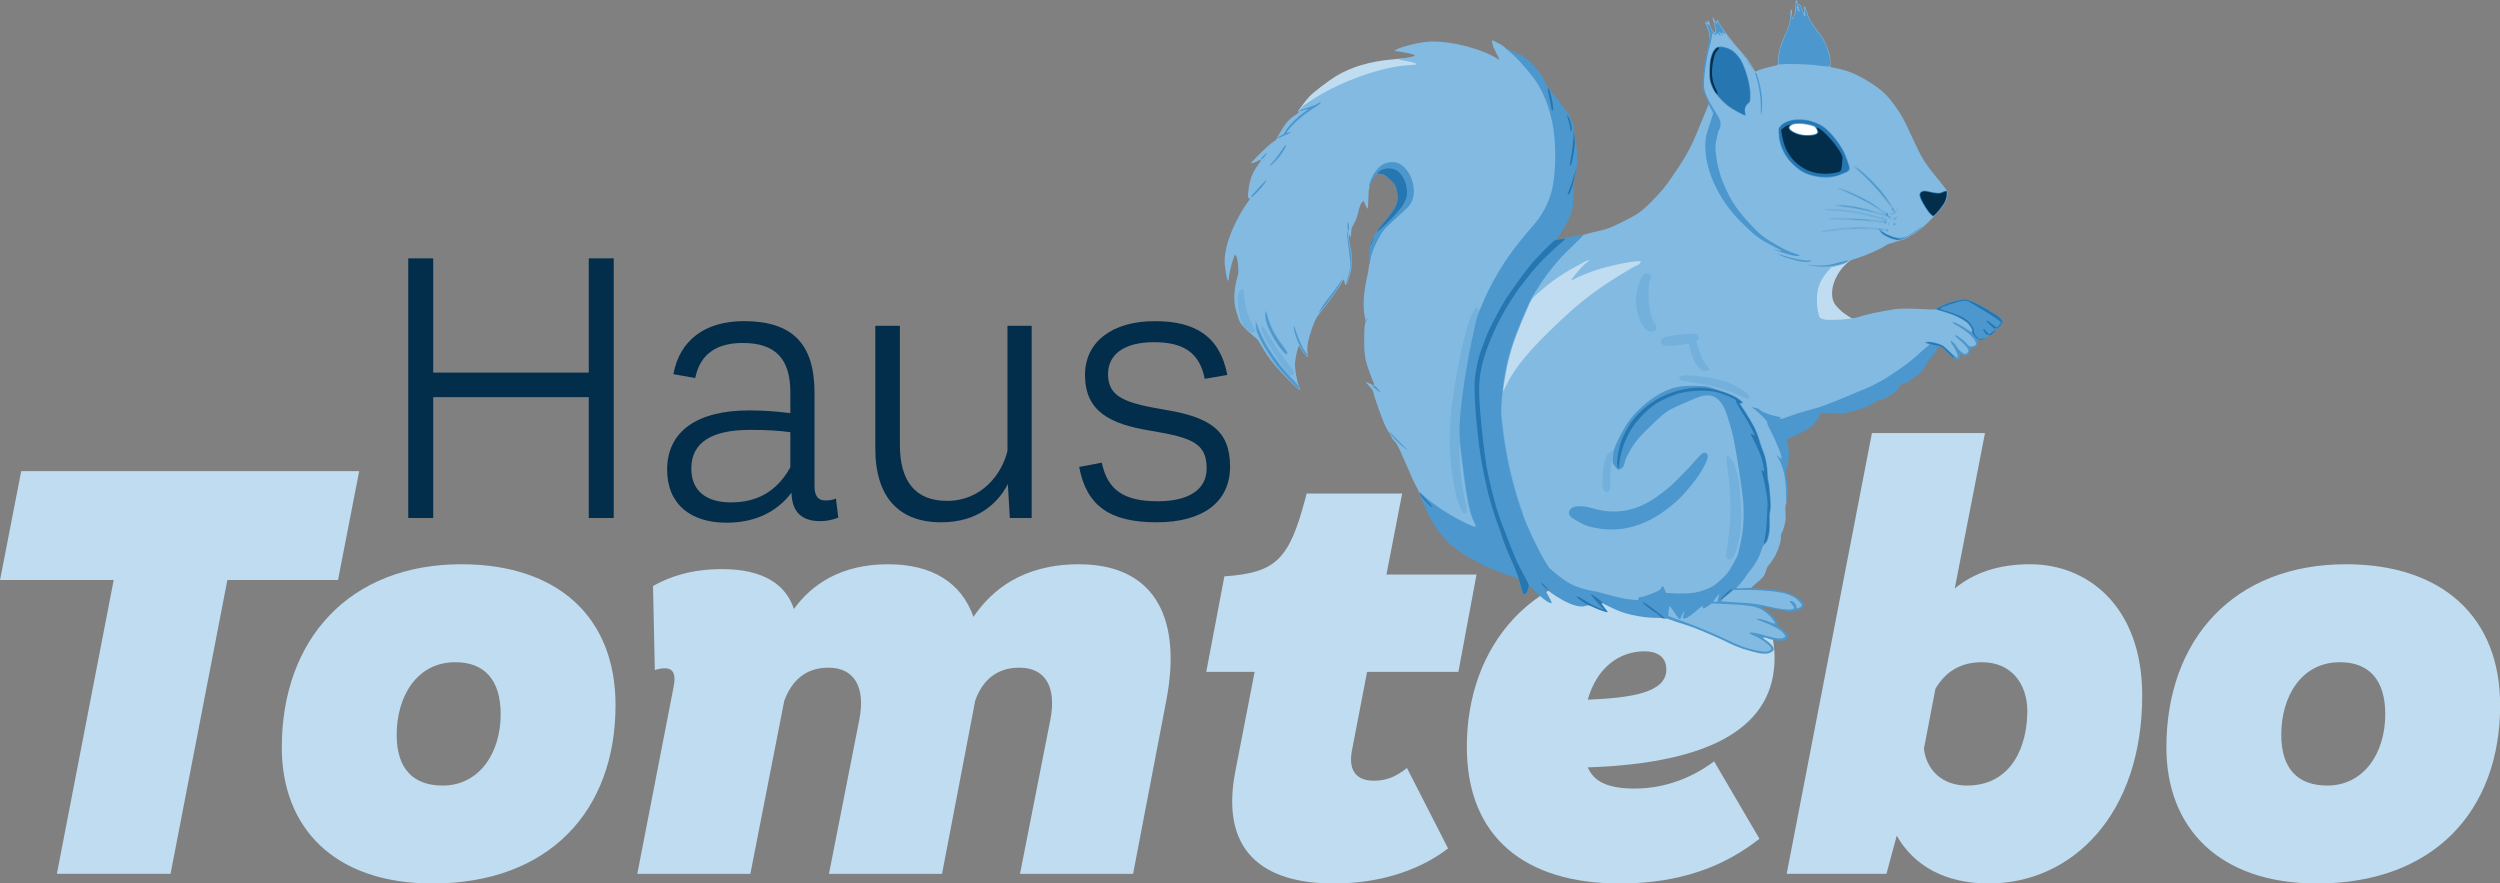 <svg version="1.1" viewBox="0 0 1550.577 547.916" xmlns="http://www.w3.org/2000/svg"><rect x="0" y="0" width="1550.577" height="547.916" fill="#808080" stroke="none"/><g transform="translate(-253.401,-1245.35)"><g transform="translate(39.831,-29.933)"><g transform="matrix(10.63,0,0,10.63,-649.927,302.174)" stroke-width=".265"><g fill="#022d4b" aria-label="Haus"><path d="m115.585 106.618v6.665h-9.076v-6.665h-1.456v15.149h1.456v-7.051h9.076v7.051h1.456v-15.149z"/><path d="m130.007 120.63c-0.159 0.068-0.318 0.114-0.614 0.114-0.478 0-0.637-0.318-0.637-0.864v-5.436c0-2.866-1.319-4.163-4.117-4.163-2.275 0-3.753 1.115-4.117 3.094l1.274 0.227c0.296-1.479 1.342-2.047 2.775-2.047 1.865 0 2.775 0.887 2.775 2.866v1.228c-0.751-0.091-1.456-0.159-2.388-0.159-3.071 0-4.8 1.228-4.8 3.458 0 2.024 1.388 3.094 3.457 3.094 1.638 0 2.912-0.591 3.799-1.751 0.023 1.16 0.637 1.661 1.683 1.661 0.341 0 0.682-0.068 1.046-0.205zm-6.119 0.227c-1.41 0-2.32-0.637-2.32-1.979 0-1.524 1.206-2.252 3.412-2.252 0.978 0 1.774 0.045 2.366 0.136v2.047c-0.819 1.479-2.024 2.047-3.457 2.047z"/><path d="m140.015 110.554v7.302c-0.341 1.388-1.524 2.912-3.526 2.912-1.865 0-2.752-1.16-2.752-3.276v-6.938h-1.433v7.165c0 2.821 1.365 4.299 3.844 4.299 2.115 0 3.298-1.092 3.89-2.229l0.114 1.979h1.274v-11.214z"/><path d="m148.727 122.018c2.661 0 4.276-1.16 4.276-3.253 0-2.115-1.183-2.889-3.844-3.321-2.275-0.387-3.276-0.728-3.276-2.07 0-1.183 0.978-1.865 2.684-1.865 1.683 0 2.661 0.591 2.957 2.138l1.319-0.227c-0.432-2.252-1.865-3.139-4.231-3.139-2.479 0-4.072 1.206-4.072 3.139 0 2.115 1.433 2.866 3.821 3.253 2.434 0.409 3.276 0.728 3.276 2.206 0 1.274-1.115 1.911-2.843 1.911-1.979 0-2.934-0.637-3.276-2.252l-1.319 0.25c0.432 2.297 1.82 3.23 4.527 3.23z"/></g><g fill="#c0dcf0" aria-label="Tomtebo"><path d="m102.19 119.033h-19.72l-1.235 6.35h6.632l-3.316 17.145h6.632l3.316-17.145h6.456z"/><path d="m106.458 143.093c6.809 0 10.689-4.233 10.689-10.407 0-5.151-3.387-8.22-8.996-8.22-6.526 0-10.477 4.374-10.477 10.689 0 4.692 3.069 7.937 8.784 7.937zm0.6-5.715c-1.693 0-2.681-0.953-2.681-2.963 0-2.223 1.164-4.233 3.422-4.233 1.693 0 2.646 1.023 2.646 3.034 0 2.293-1.27 4.163-3.387 4.163z"/><path d="m144.205 124.466c-3.316 0-5.115 1.517-6.174 3.069-0.706-2.011-2.434-3.069-4.974-3.069-2.787 0-4.48 1.199-5.503 2.611-0.459-1.411-1.764-2.328-4.198-2.328-1.729 0-3.034 0.423-4.022 0.988l0.106 4.904c0.106-0.035 0.318-0.106 0.6-0.106 0.388 0 0.67 0.247 0.494 1.094l-2.117 10.901h6.597l1.976-10.089c0.423-1.164 1.235-1.94 2.575-1.94 1.517 0 2.187 1.129 1.799 3.069l-1.764 8.961h6.597l1.94-10.125c0.423-1.164 1.235-1.905 2.575-1.905 1.517 0 2.187 1.129 1.799 3.069l-1.764 8.961h6.597l1.94-10.125c0.988-5.186-0.988-7.937-5.08-7.937z"/><path d="m160.998 130.746h5.327l1.058-5.68h-5.256l0.917-4.727h-5.574l-0.071 0.282c-0.953 3.598-1.729 4.339-4.727 4.551l-1.058 5.574h2.822l-1.129 5.821c-0.882 4.586 1.552 6.526 5.75 6.526 2.505 0 4.868-0.67 6.667-2.046l-2.399-4.692c-0.635 0.494-1.164 0.741-1.94 0.741-0.882 0-1.517-0.459-1.27-1.764z"/><path d="m176.625 137.554c-1.623 0-2.399-0.423-2.752-1.235 7.338-0.247 10.901-2.434 10.901-6.385 0-3.387-2.716-5.468-7.091-5.468-7.126 0-10.866 4.833-10.866 10.654 0 5.292 3.422 7.973 8.925 7.973 3.634 0 6.174-1.058 8.149-2.611l-2.646-4.516c-1.552 1.164-3.21 1.587-4.621 1.587zm0.564-8.008c0.811 0 1.27 0.388 1.27 1.058 0 1.341-1.976 1.658-4.586 1.764 0.529-1.87 1.834-2.822 3.316-2.822z"/><path d="m199.697 124.466c-1.87 0-3.281 0.494-4.41 1.411l1.764-9.066h-6.597l-4.974 25.717h5.821l0.6-2.223c0.988 1.729 2.787 2.787 5.362 2.787 4.868 0 8.961-4.022 8.961-10.971 0-5.221-3.21-7.655-6.526-7.655zm-3.704 12.912c-1.446 0-2.364-0.917-2.505-2.152l0.67-3.492c0.6-1.023 1.482-1.552 2.716-1.552 1.693 0 2.646 1.235 2.646 2.857 0 1.94-0.847 4.339-3.528 4.339z"/><path d="m216.419 143.093c6.809 0 10.689-4.233 10.689-10.407 0-5.151-3.387-8.22-8.996-8.22-6.526 0-10.477 4.374-10.477 10.689 0 4.692 3.069 7.937 8.784 7.937zm0.6-5.715c-1.693 0-2.681-0.953-2.681-2.963 0-2.223 1.164-4.233 3.422-4.233 1.693 0 2.646 1.023 2.646 3.034 0 2.293-1.27 4.163-3.387 4.163z"/></g></g><g transform="matrix(.999 0 0 .999 1936.116 946.074)"><rect x="-620.598" y="397.134" width="39.795" height="28.7" fill="#fff" style="paint-order:fill markers stroke"/><path d="m-853.225 365.881c-0.768-0.016-2.15 0.116-3.748 0.264-0.868 0.08-1.802 0.184-3.143 0.303-13.673 1.209-25.173 4.634-34.643 10.318-4.366 2.621-13.518 9.596-16.328 12.445-0.97 0.984-2.71 3.087-3.867 4.672-1.157 1.585-2.266 3.257-2.713 3.617-0.476 0.384-0.341 0.69-0.369 0.996l14.516 7.283 77.066-24.814-17.172-12.781-9.533-1.682c0.856-0.443 0.701-0.605-0.066-0.621zm161.746 116.611-65.51 3.691-41.367 47.225-8.279 48.521 34.588 4.547 33.557-47.338 38.959-27.203zm98.42 2.6-15.504 50.795 42.957 5.801-7.018-10.648 0.482-3.98c-0.445 0.084-1.255 0.468-1.734 0.303-1.827-0.629-1.447-0.753-3.344-1.842-2.17-1.246-4.665-3.383-6.918-5.924-2.368-2.671-3.174-6.38-2.41-11.098 0.867-5.359 4.548-11.799 8.799-15.398 0.8-0.677 1.504-1.392 2.242-1.918l-9.158-6.09z" fill="#c0dcf0" style="paint-order:fill markers stroke"/><g stroke-width=".253"><path d="m-608.547 329.588c-0.144-0.086-0.372 0.022-0.586 0.381-0.217 0.362-0.39 1.751-0.484 3.855-0.169 3.77-0.883 6.94-1.559 6.918-0.393-0.013-0.778-2.962-0.549-4.211 0.163-0.888 0.137-1.154-0.104-1.082-0.661 0.197-1.088 1.983-0.984 4.115 0.125 2.577-0.501 5.359-1.949 8.662-2.47 5.631-3.922 9.229-4.428 10.967-0.601 2.068-1.266 6.716-1.266 8.863-3e-4 0.766-0.018 1.521-0.039 1.678-0.022 0.156-1.158 0.502-2.525 0.768-3.385 0.656-8.645 2.174-9.957 2.873-0.593 0.316-1.25 0.567-1.461 0.561-0.211-7e-3 -0.715-0.68-1.119-1.494-1.707-3.439-4.797-7.701-8.422-11.613-5.287-5.707-12.932-16.039-13.447-18.174-0.266-1.103-0.612-1.157-0.91-0.143-0.124 0.423-0.334 0.787-0.467 0.809-0.24 0.04-0.822-0.812-1.672-2.449-0.73-1.406-0.734-0.444-8e-3 1.852 0.603 1.906 0.874 3.184 1.215 5.709 0.161 1.191-0.183 1.526-0.986 0.961-0.805-0.566-1.646-2.105-2.178-3.988-0.843-2.985-1.922-4.459-1.662-2.271l0.129 1.08-0.768-0.766c-0.422-0.422-0.847-0.692-0.945-0.6-0.099 0.092 0.361 1.409 1.021 2.928 0.762 1.787 1.372 3.258 1.551 5.023 1e-3 0.105 0.043 0.511 0.038 0.615l0.018 4.393-1.738 9.02-0.787 3.457-0.707 6.438-0.523 4.559 0.549 6.682 3.072 7.652-0.777 1.885-6e-3 -4e-3c-0.315 0.811-1.081 2.697-2.162 5.279-1.237 2.956-3.35 8.074-4.695 11.375-3.791 9.301-7.564 15.995-15.232 27.033-4.137 5.955-6.118 8.43-10.254 12.803-4.844 5.122-8.559 8.489-11.227 10.178-5.122 3.242-16.107 8.598-19.824 9.666-2.125 0.61-4.848 1.264-7.566 1.842l-8.008 2.127-15.555 3.275 1.201-7.682 7.262-18.42-2.998-45.678-12.361-25.412-15.729-17.297-7.732-4.688-3.039-2.414c-3.232-1.742-5.811-3.062-5.994-2.957-0.275 0.158 0.281 2.987 0.879 4.477 0.255 0.635 1.157 2.445 2.004 4.021 0.847 1.577 1.536 2.996 1.531 3.154-0.014 0.432-0.482 0.331-1.277-0.275-0.392-0.299-1.753-1.076-3.023-1.727-12.293-6.298-31.521-10.126-42.613-8.484-5.366 0.794-13.241 2.848-16.24 4.236-2.122 0.982-2.257 1.362-0.498 1.42 2.007 0.066 10.311 1.78 11.074 2.287 0.102 0.068 0.117 0.282 0.035 0.477-0.148 0.351-2.475 0.884-7.094 1.619-2.317 0.369-3.276 0.962-1.643 1.016 0.899 0.029 5.558 0.98 7.494 1.529 1.602 0.454 2.506 0.851 2.498 1.096-8e-3 0.257-0.558 0.322-5.723 0.67-16.578 1.115-42.275 10.361-58.457 21.033-1.851 1.221-3.969 2.587-4.705 3.035-0.736 0.448-1.707 1.294-2.158 1.881s-1.176 1.262-1.611 1.5c-0.693 0.379-0.774 0.534-0.664 1.25 0.12 0.778 0.042 0.87-1.633 1.936-2.76 1.757-4.794 3.621-6.52 5.979-1.653 2.258-5.415 8.616-5.434 9.182-6e-3 0.178-0.879 0.921-1.941 1.654-2.636 1.82-4.887 3.847-9.971 8.986-3.524 3.562-4.218 4.378-3.738 4.389 0.754 0.017 3.233-0.907 4.256-1.586 0.891-0.592 1.602-0.663 1.586-0.16-6e-3 0.185-0.795 1.429-1.752 2.764-3.693 5.152-5.098 8.899-6.002 16-0.438 3.441-0.295 4.891 0.475 4.783 0.729-0.102 0.466 0.577-1.01 2.607-6.106 8.401-11.671 20.533-13.385 29.178-1.066 5.376-1.056 8.944 0.041 14.824 0.619 3.317 1.07 4.705 1.455 4.484 0.145-0.083 0.283-0.757 0.307-1.496 0.114-3.485 3.095-14.486 3.918-14.459 0.901 0.029 1.831 4.113 1.979 8.688 0.079 2.465 0.017 2.911-0.799 5.756-1.46 5.092-2.065 11.921-1.445 16.316 0.365 2.592 1.815 7.611 2.957 10.234 0.617 1.417 1.272 2.331 2.836 3.963 2.019 2.107 5.518 5.237 7.605 6.803 0.825 0.619 1.506 1.571 2.805 3.924 3.516 6.368 6.881 10.976 12.207 16.711 5.552 5.979 11.804 11.82 12.227 11.424 0.097-0.091-0.207-1.011-0.678-2.045-1.305-2.869-2.697-10.913-2.541-14.684 0.108-2.62 1.893-10.422 2.402-10.502 0.243-0.038 0.776 0.661 1.459 1.914 1.168 2.144 3.708 5.278 4.035 4.98 0.112-0.102 0.098-1.071-0.031-2.154-0.29-2.439-0.236-4.267 0.201-6.814 0.806-4.697 3.775-13.198 5.58-15.979 0.506-0.779 2.422-3.293 4.258-5.586 1.836-2.293 3.673-4.704 4.082-5.357 0.409-0.653 1.601-2.356 2.648-3.785 2.024-2.761 4.925-7.399 4.941-7.9 5e-3 -0.165 0.232-0.292 0.504-0.283 0.374 0.012 0.525 0.248 0.623 0.971 0.216 1.599 0.325 1.847 0.814 1.863 0.59 0.019 1.201-1.414 2.508-5.873 0.913-3.115 0.964-3.469 1.104-7.818 0.141-4.393 0.113-4.737-0.764-9.633-0.5-2.792-0.945-5.885-0.986-6.873-0.073-1.75-0.065-1.773 0.262-0.898 0.184 0.494 0.395 1.106 0.469 1.361 0.299 1.029 0.599 0.058 0.793-2.57l0.205-2.775 1.537-2.812c1.201-2.2 1.692-3.44 2.258-5.701 1.185-4.733 1.595-5.953 2.4-7.135 0.815-1.198 1.507-1.431 1.701-0.574 0.259 1.143 1.711 4.097 2.018 4.107 0.256 8e-3 0.368-1.198 0.52-5.621l0.193-5.631 0.252-0.66 0.48-3.574 2.418-5.105 5.9-2.496 10.223 6.789 0.928 11.461-4.227 6.029-12.537 17.15-2.795 8.898 0.213 4.625-0.967 5.506c-0.051 1.316-0.192 2.285-0.598 3.844-1 3.848-1.965 9.889-2.287 14.328-0.326 4.481-0.103 8.395 0.67 11.785 0.541 2.372 0.541 2.436 0.072 4.416-0.391 1.649-0.483 3.032-0.518 7.729-0.058 7.93 0.159 10.966 1.062 14.941 0.692 3.044 3.316 10.502 4.912 13.957 0.307 0.665 0.458 1.266 0.336 1.336-0.122 0.07-1.108-0.289-2.189-0.799-3.615-1.704-3.723-1.633-1.34 0.889 2.284 2.416 2.698 3.085 3.102 5.008 0.508 2.419 4.89 14.873 6.574 18.686 1.041 2.356 2.285 4.68 3.199 5.973 0.881 1.246 1.431 2.267 1.34 2.482-0.098 0.232 0.386 0.916 1.318 1.865 1.814 1.847 2.794 3.6 5.42 9.686 5.378 12.461 7.559 17.271 8.768 19.34 0.533 0.913 0.868 1.615 1.107 2.25l1.021 2.143 5.566 12.43 16.717 19.359 26.756 13.355 19.617 6.748 28.949 8.084 44.551 11.992 28.275 10.637 18.367 7.703 9.074 4.32 7.881 2.553 6.936 1.252 2.686-0.018 1.682-0.594 1.969-1.23-0.566-1.643-2.285-2.205-2.916-1.957-1.877-1.988 1.201-0.645 2.783 0.74 5.883 1.398 3.75-0.172 1.805-0.576 0.852-1.709-0.867-1.479-2.98-2.258-2.258-1.65-0.715-0.662 0.244-1.432-0.572-1.695-3.205-4.031-5.625-3.984-0.824-1.164 3.049-0.018 9.617 2.217 7.037 0.41 5.139-0.859 1.73-1.902 0.264-1.189-1.926-2.248-4.48-2.861-5.096-1.947-5.582-0.84-12.416-1.184-3.268-0.365 1.74-1.418 0.045 2e-3c0.344-0.37 0.534-0.647 1.178-1.17 5.126-4.16 6.18-5.465 6.938-8.574 0.221-0.908 0.667-1.985 0.99-2.395 1.921-2.428 4.148-5.705 4.906-7.217 2.189-4.364 3.664-9.505 3.393-11.83-0.099-0.843-0.01-1.211 0.424-1.768 0.576-0.74 1.738-4.51 2.309-7.486 0.257-1.338 0.284-2.528 0.115-4.938-0.258-3.677-0.137-4.718 0.461-6.314 0.145-2.208 0.377-5.867 0.377-5.867l-0.867-12.154-0.707-5.982 0.703-9.35 0.158-11.523 14.975-9.234 15.168-5.127 19.447-9.199 34.104-18.529 6.447-9.262 4.887-2.051 3.85 2.643 4.9 4.189 3.004 1.846 0.436-0.225 0.15-1.367 0.27-1.773 1.795-0.199 1.723 1.078 1.734-0.232 1.303-2.43 0.24-1.502 1.814-0.615 2.305-1.016 0.328-1.586-0.379-2.676 2.58 0.629 2.729-0.754 1.238-1.863 0.877-0.414 0.934 0.352 1.092-0.934 1.646-1.682 0.572-1.393 1.232-0.41 2.076-2.156 0.896-2.268-1.27-1.553-3.236-2.125-3.154-2.422-4.545-2.443-3.896-2.055-5.043-2.299-2.566-0.217-7.576 1.619-5.336 2.057-3.801 1.656-0.357 0.295-1.289 0.357-0.01 8e-3h-0.016l-0.01 2e-3v-4e-3l-4.502-0.188c-16.322-0.682-17.42-0.64-25.994 0.98-2.585 0.489-5.789 1.086-7.121 1.328-1.332 0.242-4.436 1.034-6.898 1.76-4.615 1.36-5.136 1.472-8.24 1.766-1.007 0.095-2.349 0.273-2.98 0.395-0.631 0.121-3.518 0.258-6.418 0.307-4.584 0.076-5.476 0.029-6.83-0.367-1.891-0.554-2.295-0.917-2.742-2.447-1.46-4.996-1.562-12.666-0.227-17.27 1.014-3.496 2.992-6.95 5.656-9.873 0.723-0.793 1.496-1.699 1.717-2.014 0.32-0.456 1.102-0.732 3.836-1.35 3.576-0.808 5.223-1.438 7.189-2.752 0.672-0.449 2.793-1.292 5.006-1.988 7.007-2.207 15.625-6.043 18.725-8.334 0.551-0.407 1.507-0.812 2.146-0.91 0.634-0.097 2.209-0.584 3.5-1.082 1.291-0.498 2.894-0.948 3.561-0.998 0.869-0.065 1.851-0.45 3.465-1.361 6.892-3.891 10.296-6.526 15.689-12.139 7.369-7.669 9.049-10.267 9.502-14.693 0.165-1.613 0.125-2.071-0.238-2.668-0.467-0.767-4.234-5.544-8.264-10.479-5.768-7.063-8.011-10.881-13.52-23.027-4.684-10.326-6.723-14.036-10.684-19.443-4.639-6.333-7.887-9.402-14.373-13.578-8.449-5.44-14.029-7.847-21.746-9.385-1.315-0.262-2.689-0.547-3.053-0.633l-0.662-0.156-0.021-3.09c-0.025-3.63-0.643-6.068-2.758-10.869-1.593-3.617-2.99-5.898-5.125-8.361-0.909-1.049-1.931-2.43-2.271-3.068-0.341-0.638-0.865-1.397-1.164-1.686-0.786-0.757-2.575-4.726-3.525-7.824-0.45-1.468-0.949-2.716-1.109-2.773-0.495-0.178-0.653 0.808-0.408 2.549 0.129 0.916 0.177 1.811 0.107 1.988-0.135 0.343-0.407-0.242-1.643-3.529-0.677-1.802-0.857-2.063-1.469-2.154-0.875-0.13-1.494-1.086-1.252-1.934 0.119-0.416 0.06-0.695-0.084-0.781zm0.65 5.016c0.072-0.067 0.202 0.123 0.287 0.426 0.085 0.302 0.095 0.607 0.023 0.674-0.072 0.067-0.2-0.125-0.285-0.428-0.086-0.303-0.097-0.605-0.025-0.672zm0.492 71.908c3.14 0.061 7.328 0.752 9.33 1.666 1.004 0.459 2.133 2.406 1.982 3.422-0.092 0.623-0.296 0.76-1.768 1.189-1.656 0.484-4.669 0.709-6.35 0.477-4.709-0.652-9.029-2.862-8.973-4.59 0.024-0.742 1.495-1.688 3.107-2 0.694-0.134 1.623-0.185 2.67-0.164zm-130.301 84.604c0.172 0.183-0.187 0.575-1.135 1.236-1.737 1.213-2.957 2.421-5.75 5.693-2.58 3.023-4.339 5.378-4.16 5.568 0.069 0.074 1.023-0.366 2.121-0.979 2.695-1.502 8.914-4.013 13.787-5.566 7.664-2.442 20.607-5.211 25.037-5.355 2.114-0.069 2.219-0.048 2.203 0.445-0.017 0.524-1.62 2.038-2.141 2.021-0.438-0.014-6.227 3.324-12.088 6.971-13.8 8.587-23.41 15.977-35.352 27.189-19.105 17.938-28.679 29.362-34.016 40.588-1.353 2.847-1.887 3.768-1.869 3.221 0.036-1.094 1.517-10.171 2.219-13.598 2.054-10.037 4.608-17.939 9.727-30.088 3.739-8.874 5.385-12.491 6.078-13.357 1.731-2.163 8.448-7.92 13.602-11.658 3.953-2.867 7.45-5.057 13.07-8.184 5.851-3.255 8.373-4.462 8.666-4.148z" fill="#83bae1"/><path d="m-573.457 432.543c-0.143 0.049-0.22 0.17-0.227 0.365-4e-3 0.137 1.294 1.362 2.887 2.723 5.537 4.729 11.575 11.02 15.867 16.533 2.728 3.504 4.906 6.712 5.051 7.441 0.076 0.382 0.346 0.814 0.6 0.961 0.323 0.187 0.418 0.456 0.318 0.898-0.121 0.538-0.213 0.591-0.627 0.352-0.588-0.34-1.225 0.055-1.248 0.773-0.013 0.386 0.176 0.481 0.998 0.508 0.7 0.023 1.015-0.075 1.023-0.32 6e-3 -0.195 0.347-0.46 0.756-0.588 1.001-0.313 1.332-1.249 0.621-1.756-0.29-0.207-0.522-0.576-0.514-0.82 8e-3 -0.244-0.147-0.587-0.344-0.762-0.197-0.174-1.215-1.619-2.264-3.209-3.983-6.043-7.661-10.529-12.463-15.203-5.236-5.097-9.434-8.238-10.436-7.896zm-9.379 13.525c-0.62-0.068-0.93 0.043-0.881 0.35 0.055 0.344 0.929 0.804 3.326 1.752 6.382 2.523 14.499 6.523 18.857 9.295 3.006 1.911 6.096 4.249 5.752 4.352-0.148 0.044-1.951-0.43-4.01-1.055-7.165-2.174-11.733-3.164-18.076-3.914-4.99-0.59-7.954-0.363-7.105 0.543 0.135 0.144 1.995 0.436 4.135 0.65 4.288 0.429 8.011 1.02 12.225 1.939 4.234 0.924 14.578 3.711 15.5 4.176 1.142 0.576 1.931 1.072 2.252 1.414 0.465 0.496 1.184 0.373 1.203-0.205 0.018-0.558-1.036-1.831-1.768-2.135-0.25-0.104-0.429-0.443-0.418-0.791 0.027-0.835-0.541-1.311-1.186-0.992-0.576 0.284-0.813 0.115-0.791-0.564 0.012-0.357-0.109-0.447-0.469-0.346-0.342 0.097-1.234-0.439-3.043-1.83-3.562-2.738-7.508-5.096-12.764-7.629-6.214-2.994-10.879-4.807-12.74-5.01zm36.436 13.088c-0.583-0.019-0.887 0.359-0.707 0.877 0.071 0.205 0.36 0.38 0.643 0.389 0.38 0.012 0.52-0.15 0.535-0.617 0.015-0.458-0.115-0.637-0.471-0.648zm-42.533 0.055c-1.108 0.053-1.847 0.179-2.064 0.383-0.568 0.532-0.317 0.572 5.77 0.932 5.766 0.341 8.476 0.658 13.758 1.611 5.655 1.02 17.42 4.034 17.043 4.365-0.119 0.105-2.544-0.108-5.389-0.473-6.403-0.821-19.888-1.537-24.926-1.322-3.777 0.161-4.511 0.288-4.373 0.752 0.061 0.206 2.989 0.395 10.314 0.666 12.308 0.455 21.696 1.26 22.066 1.893 0.224 0.383 0.283 0.383 0.719 0.014 0.442-0.374 0.527-0.369 1.225 0.074 0.441 0.281 0.993 0.424 1.338 0.35 0.488-0.106 0.619-0.345 0.783-1.428 0.109-0.716 0.14-1.4 0.07-1.521-0.07-0.122-0.576-0.236-1.125-0.254-0.889-0.029-0.995-0.1-0.977-0.65 0.028-0.849-0.475-1.113-0.973-0.512-0.406 0.491-0.429 0.487-3.678-0.455-4.615-1.338-10.029-2.589-13.711-3.17-5.895-0.931-12.547-1.415-15.871-1.254zm42.66 4.512c-0.404-0.013-1.964 0.788-2.285 1.174-0.42 0.505-0.448 1.2-0.053 1.348 0.581 0.217 1.185-0.077 1.857-0.902 0.661-0.811 0.897-1.606 0.48-1.619zm-4.947 3.662c-0.043-0.202-1.064 0.784-1.072 1.035-5e-3 0.141 0.184 0.466 0.42 0.721 0.236 0.255 0.511 0.473 0.613 0.484 0.142 0.016 0.171-1.617 0.039-2.24zm3.045 0.377c-0.763 0.063-1.089 0.948-0.588 1.594 0.411 0.529 0.921 0.484 1.264-0.109 0.465-0.804 0.124-1.551-0.676-1.484zm-5.572 2.557c-0.225-7e-3 -0.343 0.104-0.262 0.246 0.082 0.142 0.193 0.26 0.246 0.262s0.169-0.11 0.26-0.246c0.091-0.136-0.019-0.255-0.244-0.262zm-18.084 0.09c-2.702 0.073-5.532 0.291-9.307 0.676-8.281 0.843-12.088 1.611-12.115 2.443-0.014 0.43 0.035 0.428 4.838-0.254 8.173-1.161 16.09-1.618 23.947-1.385 4.132 0.122 5.5 0.185 6.076 0.363l3.518 0.369 0.129-8e-3c0.05-3e-3 0.074 0.035 0.123 0.035l0.305 0.031 0.156 0.098c0.246 0.061 0.551 0.058 0.691 0.193 0.668 0.645 1.484 0.553 1.697-0.191 0.098-0.352 0.109-0.715 0.021-0.809-0.352-0.376-5.904-1.035-11.535-1.369-3.267-0.194-5.842-0.266-8.545-0.193zm-129.508 28.793c-2.3-0.075-4.334 2.579-5.748 7.496-1.146 3.984-1.688 8.318-1.434 11.471 0.642 7.952 3.891 15.117 7.662 16.904 1.698 0.805 3.716 0.437 4.615-0.842 0.809-1.151 0.586-2.268-0.793-3.963-1.322-1.625-2.616-5.726-3.246-10.283-0.894-6.469-0.575-14.925 0.646-17.139 0.737-1.335 0.737-2.182 2e-3 -2.967-0.455-0.485-0.869-0.65-1.705-0.678zm-251.971 10.119c-1.595 0.345-2.681 3.286-2.594 7.025 0.078 3.369 1.549 10.619 2.82 13.902 0.478 1.233 2.199 3.287 4.186 4.992 1.36 1.168 2.222 1.316 3.109 0.535 0.872-0.768 0.785-1.659-0.352-3.539-2.982-4.931-5.447-13.343-5.635-19.234-0.106-3.323-0.36-3.936-1.535-3.682zm180.426 5.029-32.902 7.035-0.787 1.875-0.033-1.311c-0.041-1.607-0.509-2.164-1.273-1.516-0.775 0.657-3.052 5.136-4.051 7.967-4.282 12.139-9.409 37.912-11.518 57.906-0.48 4.549-0.867 16.432-0.686 21.008 0.72 18.123 4.15 35.149 8.119 40.297 0.777 1.008 1.272 1.142 1.988 0.535 0.777-0.658 0.649-2.489-0.539-7.793-1.317-5.878-2.018-10.06-2.656-15.836-0.687-6.216-1.338-18.505-0.961-18.125 0.085 0.085 0.605 3.864 1.156 8.398 2.757 22.671 4.437 31.631 7.02 37.666l31.336-4.496c-6.302-17.268-10.766-37.33-12.877-57.953-0.469-4.578-0.48-5.305-0.146-9.506 0.199-2.502 0.36-5.404 0.359-6.449-6e-3 -5.298 2.727-19.513 5.43-28.242 2.864-9.251 10.744-28.289 13.021-31.461zm-165.588 8.279c-0.509-0.017-0.529 0.079-0.504 2.58 0.037 3.747 1.237 7.24 4.609 13.43 2.134 3.917 6.184 9.466 7.682 10.525 1.296 0.917 2.306 0.511 2.014-0.811-0.07-0.316-1.354-2.211-2.852-4.211-3.204-4.278-5.613-8.162-7.057-11.377-1.195-2.662-2.688-7.164-2.66-8.02 0.031-0.942-0.642-2.098-1.232-2.117zm-6.006 5.777c-0.095-0.058-0.189-0.049-0.291 0.01-0.167 0.096-0.218 0.81-0.141 1.957 0.067 0.993 0.139 2.336 0.16 2.984 0.13 3.989 8.286 18.027 15.234 26.219 1.989 2.345 6.711 7.088 9.932 9.977 1.22 1.095 2.252 1.846 2.312 1.684 0.06-0.161-0.358-1.177-0.928-2.258-0.76-1.44-1.642-2.565-3.307-4.217-1.249-1.239-2.269-2.328-2.266-2.42 3e-3 -0.092 0.332-0.033 0.73 0.133 1.114 0.463 2.06-0.207 2.102-1.488 0.036-1.112-0.482-1.966-3.002-4.944-3.509-4.146-9.575-12.987-13.426-19.568-2.126-3.633-2.783-4.524-3.35-4.543-0.291-9e-3 -0.353 0.3-0.305 1.51 0.048 1.207 0.334 2.122 1.385 4.418 1.55 3.388 6.762 11.901 11.105 18.137 1.679 2.411 3.022 4.414 2.982 4.451-0.136 0.128-4.458-5.44-6.953-8.957-5.601-7.897-9.006-14.252-10.795-20.15-0.596-1.966-0.896-2.759-1.182-2.934zm270.871 8.24c-1.737-0.042-4.368 0.198-8.637 0.699-7.169 0.843-9.746 1.616-10.627 3.191-1.218 2.179 0.592 3.664 4.572 3.752 1.956 0.043 7.79-0.585 10.627-1.143 0.883-0.174 1.702-0.251 1.82-0.172s0.279 0.629 0.357 1.223c0.232 1.755 1.574 6.095 2.52 8.148 1.714 3.723 4.185 6.791 6.014 7.469 1.619 0.6 3.752-0.163 3.791-1.355 8e-3 -0.237-0.692-1.191-1.553-2.119-1.924-2.074-3.55-5.506-5.23-11.039l-1.135-3.736 0.713-0.793c0.99-1.102 1.005-2.271 0.039-3.139-0.692-0.622-1.534-0.944-3.271-0.986zm-1.482 26c-3.923-0.129-5.058 0.046-6.076 0.93-0.831 0.721-0.858 0.954-0.186 1.623 0.586 0.583 1.285 0.735 9.656 2.111 5.492 0.903 7.899 1.384 8.219 1.568l0.598 0.086 0.955 0.295c0.014-0.035 0.188-0.018 0.68 0.066 3.771 0.645 13.755 4.17 18.436 6.508 1.522 0.76 3.066 1.392 3.43 1.404 0.783 0.025 1.323-0.742 1.135-1.611-0.384-1.774-7.319-6.316-12.965-8.49-5.689-2.191-16.654-4.252-23.881-4.49zm-47.229 44.943c-0.021 0.064-0.07 0.163-0.09 0.225-0.62 1.911-0.706 2.04-1.469 2.17-2.54 0.434-4.351 4.724-5.262 12.467-0.426 3.625-0.448 8.361-0.043 9.943 0.552 2.159 2.264 3.101 3.631 2l0.758-0.609 0.221-6.287c0.224-6.381 0.608-10.613 0.98-10.826 0.113-0.065 0.379 0.386 0.592 1.002 0.07 0.202 0.468 0.651 0.682 0.975zm70.855 5.234c-1.327-0.043-1.317 1.093 0.096 10.65 0.778 5.262 0.955 7.502 1.438 18.283 0.311 6.938-0.338 16.121-1.926 27.279-0.77 5.409-0.761 6.733 0.049 7.434 1.33 1.151 3.222 0.13 4.461-2.406 0.851-1.741 2.573-7.839 3.188-11.287 1.113-6.244 1.199-15.148 0.256-26.65-0.716-8.733-1.735-13.585-3.947-18.773-0.977-2.29-2.741-4.501-3.613-4.529z" fill="#73b0dc"/><path d="m-631.438 735.187c-1.72-0.267-7.712-1.844-10.76-2.832-2.809-0.91-8.116-3.203-10.637-4.594-1.691-0.933-14.525-6.479-19.014-8.216-2.34-0.905-6.117-2.203-8.394-2.884-2.277-0.681-5.266-1.682-6.642-2.223-1.957-0.77-2.669-0.944-3.268-0.799-0.49 0.119-1.164 0.055-1.871-0.179-0.782-0.259-2.072-0.355-4.423-0.332-3.8 0.038-9.042-0.612-14.485-1.795-5.401-1.174-9.102-2.572-15.664-5.917-1.493-0.761-2.812-1.387-2.932-1.39-0.541-0.018-0.1 0.791 1.591 2.919 1.705 2.146 2.076 2.778 1.617 2.758-0.859-0.038-5.481-1.635-7.705-2.661-4.232-1.953-4.087-1.919-5.757-1.355-1.921 0.648-3.689 0.563-6.778-0.328-4.524-1.305-10.569-4.614-15.807-8.653-1.385-1.068-2.596-1.944-2.69-1.947-0.457-0.015 0.19 1.474 1.962 4.515 1.071 1.838 2.017 3.675 2.102 4.082 0.152 0.732 0.143 0.739-0.757 0.563-0.501-0.098-1.667-0.705-2.59-1.348-2.501-1.741-6.982-5.742-8.445-7.539-1.251-1.537-1.886-1.93-2.081-1.289-0.553 1.819-1.467 3.926-1.897 4.372-0.606 0.63-1.508 0.695-1.939 0.14-0.16-0.207-0.929-2.54-1.708-5.184-1.258-4.27-1.486-4.829-2.034-4.997-0.34-0.104-1.637-0.412-2.882-0.683-4.692-1.023-14.763-5.112-21.714-8.815-15.008-7.996-21.791-14.239-28.837-26.541-2.585-4.513-7.215-15.245-7.17-16.619l0.025-0.779 1.664 1.669c4.743 4.757 13.62 10.913 22.725 15.76 6.521 3.472 10.601 5.126 10.628 4.311 6e-3 -0.169-0.62-1.779-1.391-3.578-2.822-6.587-4.703-16.861-7.52-41.066-1.381-11.871-1.449-13.147-1.056-19.925 0.893-15.414 4.635-39.122 9.431-59.743 1.32-5.675 1.665-6.777 3.545-11.326 2.944-7.122 4.51-10.44 7.814-16.555 6.355-11.76 12.839-20.823 24.62-34.416 5.712-6.59 9.579-13.719 11.617-21.412 2.112-7.973 2.836-22.042 1.74-33.769-1.051-11.238-4.256-22.088-9.068-30.701-2.214-3.963-3.911-6.289-8.805-12.069-4.047-4.78-6.863-7.635-10.328-10.472-1.507-1.234-2.691-2.29-2.633-2.347 0.059-0.057 1.887 0.886 4.063 2.096 2.996 1.666 4.2 2.208 4.961 2.233 0.775 0.025 1.423 0.326 2.833 1.318 3.513 2.47 8.836 8.102 11.159 11.807 0.473 0.754 1.397 2.541 2.054 3.97 0.871 1.895 1.76 3.29 3.283 5.155 5.102 6.244 6.239 7.733 7.576 9.921 1 1.635 1.699 2.487 2.353 2.864 0.757 0.437 1.132 0.974 2.017 2.887 1.534 3.319 2.75 7.602 2.953 10.408 0.093 1.281 0.494 4.335 0.89 6.786 1.476 9.121 1.257 14.8-0.851 22.061-0.512 1.762-0.564 2.476-0.602 8.217-0.046 6.929-0.313 9.259-1.507 13.183-1.285 4.221-3.314 8.051-7.023 13.256-1.988 2.791-2.096 3.312-0.615 2.967 1.9-0.442 12.887-2.595 13.845-2.712 0.688-0.084 1.109-0.025 1.222 0.173 0.107 0.187-2.002 2.365-5.557 5.737-3.152 2.989-6.787 6.598-8.079 8.019-5.89 6.479-11.632 14.147-15.742 21.024-0.776 1.299-1.933 3.202-2.57 4.229-1.274 2.054-7.032 15.33-9.642 22.231-5.102 13.489-7.651 25.124-9.018 41.163-0.556 6.525-0.541 7.1 0.419 15.693 2.219 19.862 6.826 39.446 13.351 56.759 3.811 10.112 12.65 27.737 15.896 31.699 1.371 1.673 9.634 8.003 12.501 9.577 3.537 1.942 9.342 3.874 13.427 4.47 2.168 0.316 3.866 0.725 9.285 2.235 3.956 1.102 8.353 2.186 10.683 2.634 2.631 0.505 8.811 1.194 9.12 1.017 0.124-0.071 0.234-0.385 0.245-0.697 0.025-0.757 0.497-1.16 1.33-1.133 1.687 0.055 10.608-3.294 11.99-4.5 0.337-0.295 0.847-0.956 1.131-1.469 0.285-0.513 0.605-0.93 0.712-0.927 0.107 3e-3 0.615 0.961 1.129 2.127l0.934 2.121 3.033 0.227c1.668 0.125 5.2 0.21 7.849 0.188 5.316-0.043 7.987-0.494 12.887-2.179 4.468-1.537 6.723-2.991 11.232-7.247 3.135-2.959 4.029-4.202 7.412-10.305 1.403-2.531 2.104-4.104 2.426-5.445 2.461-10.242 3.034-13.986 3.263-21.304 0.26-8.289-0.192-13.13-2.799-29.99-2.749-17.785-4.046-23.858-7.065-33.091-1.555-4.755-2.515-6.806-4.22-9.016-2.475-3.208-5.336-4.648-8.86-4.46-2.479 0.133-4.74 0.841-9.984 3.13-2.615 1.141-6.259 2.731-8.097 3.534-5.718 2.496-7.756 3.93-14.274 10.046-9.113 8.55-12.355 12.398-15.914 18.883-1.637 2.984-2.227 4.424-2.766 6.757-0.44 1.902-1.112 2.828-2.499 3.445l-1.176 0.523-1.221-1.1c-0.672-0.605-1.467-1.638-1.767-2.295-0.486-1.063-0.533-1.543-0.426-4.358 0.136-3.579 0.593-5.325 2.486-9.491 1.551-3.412 5.098-9.829 6.717-12.151 5.808-8.329 15.346-16.25 24.063-19.982 5.952-2.548 10.423-3.131 21.12-2.753 4.062 0.143 4.617 0.266 10.943 2.413 6.405 2.174 8.266 2.891 10.134 3.904 2.375 1.288 5.332 3.553 5.315 4.07-7e-3 0.222-0.368 0.424-0.903 0.507-0.49 0.075-0.893 0.191-0.895 0.256-2e-3 0.066 0.379 0.619 0.848 1.23 1.875 2.447 7.471 11.844 8.78 14.745 0.766 1.697 1.895 4.756 2.508 6.796 0.613 2.041 1.609 4.917 2.212 6.392 1.661 4.062 2.688 9.526 2.852 15.184 0.041 1.395 0.27 3.284 0.511 4.197 0.403 1.529 0.552 2.807 1.172 10.047 0.279 3.256 0.126 7.793-0.312 9.221-0.266 0.869-0.294 1.767-0.126 4.099 0.368 5.134-0.453 11.152-1.853 13.572-0.393 0.679-1.792 2.132-2.182 2.266-0.128 0.044-0.577 1.152-0.997 2.462-1.605 5.004-3.832 9.093-7.08 13.001-0.984 1.183-2.183 2.797-2.665 3.587-1.076 1.762-3.123 4.337-4.879 6.137-0.725 0.743-1.259 1.413-1.187 1.49 0.072 0.077 1.484 0.066 3.138-0.023 5.114-0.277 5.683-0.282 5.814-0.054 0.07 0.122 2.619 0.302 5.665 0.402 8.279 0.27 14.935 1.455 20.065 3.571 2.129 0.878 3.773 2.032 5.735 4.025 1.332 1.353 1.516 1.661 1.489 2.487-0.046 1.419-1.646 2.793-3.6 3.092-0.797 0.122-2.048 0.39-2.78 0.595-1.044 0.292-1.838 0.319-3.678 0.125-3.805-0.401-8.143-1.153-12.105-2.099-2.039-0.487-3.83-0.815-3.979-0.729-0.425 0.244 0.135 0.799 1.739 1.722 1.988 1.145 4.653 3.622 6.414 5.963 1.414 1.881 1.473 2.018 1.297 3.05-0.175 1.025-0.142 1.104 0.62 1.521 1.918 1.049 4.857 3.352 5.45 4.27 1.254 1.943 0.379 3.983-1.953 4.549-2.011 0.488-7.066-0.235-10.11-1.441-1.184-0.47-2.545-0.613-2.557-0.268-0.01 0.309 0.656 0.86 2.302 1.904 1.723 1.093 4.01 3.565 4.228 4.569 0.237 1.095-0.405 1.906-2.141 2.704-1.268 0.583-1.882 0.705-3.443 0.683-1.045-0.015-2.296-0.089-2.782-0.164zm5.187-1.343c1.112-0.518 1.732-1.054 1.747-1.509 0.055-1.683-6.465-6.498-11.551-8.53-1.616-0.646-2.028-1.101-1.421-1.573 0.427-0.332 4.65 0.534 9.06 1.858 3.956 1.188 8.315 2.035 9.74 1.893 1.499-0.149 2.768-0.844 2.791-1.528 9e-3 -0.284-0.434-1.038-0.986-1.677-2.03-2.352-6.528-4.864-12.825-7.161-2.114-0.772-3.841-1.5-3.837-1.619 0.016-0.494 1.048-0.429 3.544 0.222 1.453 0.379 3.7 1.138 4.993 1.686 2.749 1.166 3.201 1.056 2.218-0.541-1.843-2.993-6.017-6.762-8.754-7.906-4.117-1.72-8.278-2.312-20.005-2.843l-10.061-0.456-1.491 1.156c-1.585 1.229-3.518 2.159-3.926 1.888-0.135-0.09-0.171-0.427-0.079-0.748 0.343-1.2-0.382-0.832-3.153 1.6-3.305 2.901-6.217 4.982-7.562 5.403-1.732 0.542-1.888-0.266-0.765-3.945 0.138-0.453 0.102-0.556-0.147-0.414-0.366 0.21-1.885 3.156-1.903 3.69-6e-3 0.185-0.179 0.551-0.384 0.813-0.368 0.47-0.38 0.469-0.912-0.045-0.297-0.287-1.687-2.18-3.089-4.207-1.402-2.028-2.632-3.639-2.732-3.582-0.156 0.089-0.572 3.043-0.779 5.526-0.068 0.819-0.972 0.429 10.582 4.564 7.203 2.578 18.603 7.362 25.246 10.595 7.939 3.863 11.221 5.108 17.395 6.599 4.72 1.139 7.733 1.403 9.045 0.791zm14.321-25.972c1.266-0.25 1.775-0.821 1.403-1.574-0.146-0.295-0.808-1.15-1.472-1.899-1.267-1.43-1.329-2.067-0.17-1.737 1.777 0.506 3.257 2.234 3.207 3.746-0.031 0.944 0.326 1.019 1.726 0.362 2.113-0.993 2.013-1.869-0.496-4.323-2.067-2.022-4.283-3.244-7.801-4.301-4.804-1.444-15.865-2.445-26.021-2.356l-6.463 0.057-1.173 1.018c-0.645 0.56-1.995 1.636-3 2.392-1.946 1.464-3.684 3.293-3.408 3.589 0.092 0.098 3.772 0.37 8.177 0.604 11.514 0.612 14.187 0.951 21.594 2.737 5.897 1.422 11.683 2.124 13.897 1.686zm-46.009-4.977c0.106-0.057 0.206-0.481 0.221-0.942 0.015-0.462 0.214-1.318 0.442-1.903 0.465-1.192 0.55-1.853 0.215-1.661-0.351 0.202-3.47 4.352-3.479 4.63-8e-3 0.232 2.125 0.13 2.601-0.124zm-74.344-45.343c-5.452-0.931-7.482-1.605-11.465-3.807-1.949-1.078-4.031-2.318-4.627-2.758-1.17-0.863-1.868-2.128-1.829-3.317 0.03-0.922 0.958-2.246 2.058-2.937 2.006-1.259 7.237-1.192 11.842 0.152 6.256 1.825 10.637 2.43 15.915 2.197 7.384-0.326 14.405-2.606 21.497-6.979 3.572-2.203 9.07-6.35 12.305-9.281 3.55-3.217 10.4-10.255 13.758-14.136 1.466-1.694 3.382-3.77 4.257-4.612 1.388-1.336 1.711-1.528 2.531-1.501 1.251 0.041 2.153 0.976 2.113 2.191-0.069 2.109-3.073 8.235-6.191 12.625-2.06 2.9-6.403 8.257-9.197 11.342-3.856 4.259-10.262 9.471-15.963 12.988-11.993 7.398-24.293 10.001-37.003 7.831zm116.927-21.296c0.019-8.927-1.669-16.909-4.633-21.91-0.712-1.201-1.246-2.232-1.188-2.292 0.059-0.059 0.631 0.444 1.273 1.118 1.062 1.117 1.786 1.547 1.779 1.056-0.035-2.489-3.121-10.086-7.747-19.074-1.028-1.997-1.351-2.869-1.222-3.303 0.15-0.505-0.26-1.035-2.865-3.702-1.672-1.712-3.849-3.661-4.838-4.333-0.988-0.671-1.794-1.306-1.791-1.411 3e-3 -0.105 0.987 0.047 2.186 0.338 1.701 0.413 2.291 0.673 2.685 1.187 0.948 1.235 6.397 3.371 10.487 4.111 1.348 0.244 2.522 0.519 2.609 0.611 0.086 0.092-0.067 0.321-0.342 0.508-0.274 0.187-0.436 0.408-0.359 0.49 0.269 0.287 2.935-0.488 6.608-1.921 2.034-0.793 6.469-2.189 9.856-3.102 3.387-0.913 6.646-1.816 7.242-2.007 3.752-1.201 14.208-5.27 19.445-7.566 3.393-1.488 7.636-3.259 9.429-3.936 1.793-0.677 4.165-1.744 5.272-2.372 1.106-0.628 3.171-1.722 4.588-2.431 1.417-0.709 3.334-1.822 4.261-2.473s3.215-2.169 5.084-3.374c5.085-3.279 11.029-7.839 14.231-10.916 1.566-1.506 3.387-3.136 4.046-3.623 2.328-1.722 2.902-2.312 2.613-2.685-0.147-0.19-0.638-0.357-1.091-0.371-0.453-0.015-0.959-0.2-1.123-0.413-0.831-1.07 3.42-1.016 7.192 0.092 3.035 0.891 4.277 1.684 7.344 4.687 2.955 2.893 4.84 4.411 5.295 4.266 0.935-0.298-0.737-4.659-3.027-7.896-0.73-1.032-1.325-1.971-1.321-2.086 4e-3 -0.115 0.214-0.202 0.467-0.194 0.74 0.024 2.496 1.813 3.602 3.669 0.993 1.666 2.448 3.05 4.256 4.046 0.78 0.43 0.867 0.432 1.519 0.038 0.962-0.582 1.329-1.085 1.364-1.869 0.056-1.249-2.611-4.285-6.656-7.578-1.439-1.171-1.873-1.659-1.657-1.862 0.216-0.202 0.6-0.099 1.466 0.393 1.646 0.936 4.85 3.554 5.702 4.66 1.484 1.925 2.572 2.293 4.457 1.511 1.589-0.66 1.76-1.139 1.003-2.801-1.391-3.052-5.852-6.837-12.076-10.247-1.974-1.081-2.261-1.317-1.923-1.58 0.324-0.252 0.616-0.218 1.582 0.181 2.171 0.897 5.645 2.883 7.603 4.347 1.065 0.796 2.1 1.39 2.301 1.321 1.296-0.449-1.033-4.551-3.601-6.343-2.77-1.932-7.063-3.938-11.617-5.427-2.413-0.789-4.93-1.554-5.594-1.699-0.664-0.146-1.272-0.335-1.353-0.42-0.333-0.356 0.71-0.982 4.402-2.647 4.068-1.834 4.829-2.094 8.982-3.061 4.16-0.969 4.755-0.966 7.625 0.035 3.936 1.373 9.884 4.45 13.58 7.024 0.886 0.617 2.043 1.277 2.572 1.466 0.597 0.214 1.661 1.065 2.805 2.243 1.757 1.81 1.834 1.938 1.635 2.75-0.236 0.968-1.453 2.86-2.333 3.627-0.325 0.284-0.935 0.542-1.354 0.575-0.622 0.048-0.768 0.177-0.794 0.705-0.036 0.732-0.738 1.728-2.047 2.906-0.798 0.718-0.968 0.773-1.59 0.513-0.747-0.312-1.403-0.038-1.424 0.594-0.017 0.531-2 1.97-3.122 2.266-0.815 0.216-1.216 0.201-1.894-0.07-0.473-0.189-0.943-0.265-1.045-0.169-0.102 0.096-0.063 0.725 0.086 1.398 0.192 0.867 0.19 1.421-9e-3 1.895-0.337 0.806-1.629 1.591-2.891 1.756-1.363 0.178-1.518 0.344-1.781 1.897-0.253 1.496-0.764 2.231-1.941 2.792-1.02 0.486-1.515 0.393-2.806-0.524-1.432-1.017-1.985-0.927-1.682 0.273 0.71 2.819-0.535 3.689-3.255 2.273-1.506-0.784-5.281-4.123-6.447-5.703-0.97-1.314-1.286-1.496-2.723-1.568-1.207-0.06-1.34 0.065-2.139 2.014-0.702 1.714-1.564 2.924-4.01 5.63-1.175 1.301-2.01 2.5-2.38 3.42-1.385 3.442-3.775 5.76-10.544 10.227-2.179 1.438-2.479 1.564-3.315 1.395l-0.919-0.186-1.788 2.504c-2.257 3.161-4.077 4.594-8.498 6.69-2.726 1.293-3.467 1.544-4.082 1.388-0.658-0.167-0.935-0.034-2.226 1.072-2.319 1.984-10.857 5.545-13.05 5.443-0.557-0.026-1.245 0.092-1.529 0.263-0.857 0.514-3.723 1.266-5.75 1.508-1.459 0.174-2.607 0.132-4.884-0.181-2.662-0.366-3.025-0.368-3.44-0.016-0.427 0.362-0.641 0.354-2.665-0.09-1.529-0.336-2.284-0.405-2.474-0.227-0.15 0.141-0.555 0.889-0.899 1.662-1.632 3.668-4.223 6.528-8.102 8.943-2.65 1.649-8.04 4.276-10.81 5.269-1.708 0.612-1.654 0.356-0.822 3.901 0.689 2.937 0.854 6.377 0.449 9.378-0.454 3.367-1.021 5.602-1.564 6.163-0.423 0.438-0.405 0.701 0.341 4.877 0.569 3.186 0.798 5.319 0.824 7.665 0.034 3.093-0.358 6.136-0.895 6.945-0.118 0.178-0.21-1.766-0.205-4.32zm-236.67-28.525c-2.811-2.073-6.34-5.44-8.123-7.75-1.056-1.368-1.864-2.539-1.796-2.603 0.068-0.064 1.86 1.702 3.983 3.925s4.664 4.731 5.647 5.575c0.983 0.844 1.785 1.579 1.784 1.633-7e-3 0.224-0.443-4e-3 -1.495-0.779zm-17.073-35.872c-0.61-0.525-1.76-1.474-2.556-2.108-1.453-1.157-1.507-1.495-0.114-0.716 0.411 0.23 0.954 0.359 1.208 0.288 0.337-0.095 0.632 0.147 1.098 0.903 0.35 0.568 0.906 1.223 1.235 1.454 0.681 0.479 1.008 1.165 0.546 1.147-0.17-8e-3 -0.807-0.442-1.417-0.968zm-50.79-2.78c-3.394-3.087-9.406-9.614-11.65-12.65-6.425-8.689-12.226-19.182-12.603-22.799-0.097-0.929-0.234-2.018-0.305-2.42-0.236-1.34 0.442-0.588 0.917 1.017 0.787 2.662 3.847 9.129 5.842 12.346 4.706 7.589 10.373 15.023 15.128 19.848 3.617 3.67 5.785 6.553 4.906 6.524-0.104-3e-3 -1.11-0.843-2.235-1.866zm5.975-19.536c-1.208-1.441-3.387-5.145-4.371-7.428-1.285-2.982-2.61-7.364-2.693-8.906-0.107-1.993 0.221-1.62 1.03 1.174 1.467 5.068 4.822 12.426 6.4 14.036 0.727 0.742 1.361 2.467 0.879 2.392-0.115-0.018-0.675-0.589-1.245-1.268zm-13.733-1.995c-4.381-4.916-9.413-14.086-10.58-19.279-0.19-0.844-0.316-2.316-0.28-3.27 0.059-1.581 0.096-1.69 0.42-1.232 0.196 0.277 0.348 0.75 0.338 1.052-0.026 0.812 1.679 5.778 2.932 8.536 1.44 3.169 3.916 7.115 7.127 11.356 1.435 1.895 2.601 3.672 2.592 3.949-0.033 0.995-1.077 0.54-2.549-1.112zm51.72-19.203c0.111-0.414 0.326-0.864 0.478-0.998 0.193-0.171 0.215-0.017 0.074 0.509-0.111 0.414-0.326 0.864-0.478 0.998-0.193 0.171-0.215 0.017-0.074-0.509zm-28.372-6.88c0.935-1.704 2.543-4.062 3.973-5.825 1.321-1.629 3.124-3.965 4.005-5.19 5.869-8.161 5.579-7.787 5.259-6.796-0.617 1.913-7.862 12.456-11.921 17.348-1.295 1.56-2.474 2.947-2.62 3.082-0.146 0.135 0.44-1.043 1.304-2.618zm15.688-16.211c0.106-0.345 0.382-1.191 0.613-1.88 1.649-4.922 2.291-8.144 2.123-10.66-0.062-0.93-0.472-4.382-0.911-7.671-1.006-7.533-1.338-11.607-0.973-11.948 0.184-0.173 0.267 0.129 0.261 0.959-7e-3 1.108 0.261 2.963 1.831 12.673 0.469 2.901 0.503 3.718 0.277 6.597-0.142 1.807-0.447 4.078-0.677 5.045-0.614 2.579-2.077 6.939-2.431 7.246-0.231 0.201-0.259 0.112-0.113-0.361zm-1.658-2.841c0.091-0.136 0.215-0.246 0.276-0.244 0.061 2e-3 0.108 0.118 0.103 0.257-5e-3 0.139-0.129 0.249-0.276 0.244-0.147-5e-3 -0.194-0.12-0.103-0.257zm15.899-11.897c-0.053-7.038 0.687-10.401 3.267-14.843 1.823-3.139 2.56-4.14 6.867-9.324 5.942-7.153 7.798-10.764 7.569-14.727-0.119-2.059-0.964-5.674-1.684-7.208-0.519-1.105-3.738-4.222-5.993-5.803-1.597-1.12-2.522-1.289-4.584-0.841-1.4 0.304-2.002 1.001-3.376 3.911-0.551 1.167-1.17 2.458-1.377 2.869l-0.375 0.748 7e-3 -0.723c0.031-3.016 3.666-9.432 6.701-11.826 2.539-2.003 5.522-2.822 8.969-2.462 3.534 0.369 7.106 3.405 9.566 8.13 1.824 3.503 2.756 8.77 2.165 12.237-0.75 4.401-1.891 6.199-6.674 10.511-2.082 1.877-5.609 5.126-7.837 7.22-3.659 3.438-4.213 4.074-5.722 6.563-3.346 5.521-5.74 11.235-6.552 15.64-0.812 4.404-0.902 4.397-0.936-0.072zm276.197 4.175c-1.276-0.156-2.693-0.409-3.149-0.563-0.622-0.21-0.358-0.22 1.064-0.039 5.297 0.671 11.423 0.316 14.902-0.866 0.956-0.325 3.117-0.887 4.802-1.25 1.685-0.363 3.294-0.718 3.575-0.79 0.469-0.119 0.46-0.078-0.108 0.498-1.339 1.359-7.459 2.943-12.697 3.286-3.117 0.204-4.953 0.144-8.39-0.276zm-7.834-2.784c-2.066-0.322-7.027-1.647-10.199-2.723-2.08-0.706-4.467-1.766-4.309-1.914 0.049-0.046 1.273 0.294 2.72 0.754 6.678 2.126 12.795 3.34 16.28 3.23 1.031-0.032 1.931 0.04 2.001 0.161 0.375 0.653-3.554 0.95-6.494 0.492zm-5.835-3.88c-3.654-0.916-12.086-3.707-11.28-3.734 0.14-5e-3 1.193 0.249 2.341 0.565 4.151 1.139 3.857 0.849-2.334-2.305-8.001-4.076-11.268-6.406-17.445-12.437-8.698-8.493-13.444-14.685-17.928-23.391-5.311-10.311-7.866-21.642-6.862-30.423 0.208-1.815 0.634-3.678 1.304-5.704 2.688-8.127 3.239-9.929 3.264-10.677 0.018-0.556-0.352-1.406-1.179-2.708-0.704-1.11-1.196-2.179-1.183-2.575 0.012-0.372-0.662-2.023-1.498-3.668-2.268-4.464-2.726-6.572-2.555-11.767 0.118-3.618 0.731-7.913 2.282-16.015 2.384-12.456 2.318-11.961 1.868-13.866-0.218-0.924-0.756-2.497-1.194-3.495-0.869-1.976-0.996-2.459-0.412-1.564 0.4 0.613 1.246 0.799 1.425 0.314 0.059-0.161 0.389 0.563 0.733 1.608 0.433 1.315 0.969 2.299 1.744 3.197 1.079 1.251 1.132 1.28 1.506 0.809 0.286-0.36 0.359-0.854 0.276-1.885-0.101-1.25-0.678-4.112-1.106-5.484-0.093-0.299 0.165-0.105 0.621 0.466 0.868 1.087 1.244 1.076 1.28-0.039 0.035-1.064 0.329-0.902 0.9 0.494 0.273 0.668 1.39 2.48 2.482 4.029 1.092 1.548 1.942 2.856 1.888 2.906-0.054 0.05-0.521-0.154-1.04-0.454-1.318-0.763-1.868-0.637-1.197 0.274 0.568 0.771 0.622 0.994 0.237 0.981-0.144-5e-3 -0.478-0.404-0.743-0.888-0.459-0.839-1.129-1.358-1.412-1.093-0.073 0.068 0.171 0.594 0.543 1.168 0.929 1.439 0.545 1.596-0.643 0.262l-0.98-1.1-0.256 0.613c-0.397 0.95-0.755 0.999-1.696 0.231-0.478-0.39-0.919-0.662-0.98-0.605-0.061 0.057-0.258 1.174-0.439 2.482-0.18 1.308-0.773 3.962-1.318 5.899-2.051 7.295-3.995 21.205-3.503 25.067 0.482 3.787 2.195 7.646 6.336 14.275 3.585 5.739 3.993 6.692 3.919 9.141-0.046 1.573-0.161 2.033-0.659 2.686-0.331 0.433-0.739 1.446-0.907 2.251-0.168 0.805-0.631 2.844-1.029 4.531-0.81 3.438-0.803 5.085 0.046 10.973 1.077 7.466 2.776 12.968 6.358 20.588 3.582 7.619 7.335 12.915 14.817 20.91 6.485 6.929 8.941 8.796 18.46 14.031 4.074 2.241 5.792 2.983 10.157 4.392 1.102 0.356 1.907 0.749 1.851 0.904-0.154 0.42-2.892 0.324-4.86-0.169zm-275.301-15.411c9e-3 -0.278-0.083-0.509-0.204-0.513-0.326-0.011-0.456-2.772-0.185-3.933 0.227-0.975 0.242-0.986 0.472-0.365 0.308 0.832 0.411 5.334 0.122 5.325-0.122-4e-3 -0.214-0.235-0.205-0.513zm338.712 5.621c-4.413-1.152-8.108-3.516-8.958-5.731-0.184-0.48-0.292-0.914-0.238-0.964 0.161-0.15 0.919 0.24 0.911 0.469-0.012 0.376 3.047 2.561 4.462 3.188 2.747 1.216 5.318 1.931 7.152 1.991 1.866 0.061 4.236-0.488 5.521-1.279 1.906-1.173 4.966-3.184 6.698-4.401 2.662-1.871 3.004-1.973 1.151-0.344-0.861 0.757-2.756 2.099-4.211 2.983-5.186 3.149-5.837 3.534-6.628 3.925-1.133 0.559-4.034 0.639-5.862 0.162zm-4.585-5.521c-0.229-0.244 0.069-0.596 0.492-0.582 0.201 7e-3 0.359 0.183 0.352 0.392-0.012 0.381-0.551 0.503-0.844 0.19zm-21.915-1.579c0.77-0.096 3.793-0.149 6.718-0.119 5.038 0.053 5.111 0.06 1.389 0.136-8.227 0.169-9.586 0.166-8.108-0.018zm26.331-2.305c-0.079-0.227 0.029-0.452 0.254-0.53 0.501-0.174 0.72 0.062 0.513 0.553-0.208 0.494-0.592 0.483-0.767-0.024zm-5.837-1.09c-0.227-0.395 0.307-0.826 0.777-0.628 0.215 0.091 0.386 0.34 0.379 0.553-0.014 0.442-0.912 0.5-1.156 0.075zm-17.156-1.833c-7.716-0.564-7.812-0.694-0.243-0.329 3.757 0.181 7.397 0.444 8.089 0.585 1.197 0.243 1.159 0.252-0.766 0.184-1.114-0.039-4.3-0.237-7.08-0.44zm17.86 0.105c5e-3 -0.139 0.179-0.248 0.388-0.241 0.209 7e-3 0.376 0.126 0.371 0.266-5e-3 0.139-0.179 0.248-0.388 0.241-0.209-7e-3 -0.376-0.126-0.371-0.266zm5.753-0.495c-0.276-0.294-0.155-0.589 0.237-0.577 0.209 7e-3 0.376 0.12 0.372 0.251-0.01 0.319-0.413 0.535-0.609 0.326zm-399.54-13.951c6e-3 -0.18 0.853-1.207 1.882-2.282 1.029-1.075 3.02-3.228 4.424-4.785 3.265-3.62 3.72-3.983 2.74-2.187-0.94 1.722-3.491 4.795-6.232 7.508-1.999 1.978-2.838 2.499-2.813 1.747zm395.733 12.719c-0.087-0.151-0.093-0.337-0.012-0.412 0.215-0.201 0.918 0.147 0.908 0.45-0.011 0.344-0.694 0.314-0.896-0.038zm-1.558-0.845c-0.447-0.477-0.33-1.067 0.283-1.423 0.46-0.267 0.585-0.262 0.755 0.027 0.613 1.041-0.265 2.221-1.038 1.396zm27.568-0.743c-2.122-2.117-6.069-8.678-6.733-11.19-0.399-1.508 0.151-2.713 1.493-3.27 1.293-0.537 2.4-0.529 4.294 0.031 1.842 0.545 5.873 1.138 6.575 0.967 0.297-0.072 1.324-0.451 2.283-0.842 0.958-0.391 1.907-0.642 2.109-0.557 0.28 0.118 0.351 0.636 0.3 2.195-0.097 2.961-1 5.132-3.609 8.671-1.375 1.866-4.502 5.125-4.981 5.191-0.279 0.039-0.971-0.44-1.73-1.197zm-37.914-2.092c-3.747-0.945-10.842-2.322-14.1-2.735-3.284-0.417-3.942-0.551-3.72-0.76 0.188-0.176 6.662 0.569 9.663 1.112 2.831 0.513 7.228 1.616 9.676 2.428 2.059 0.683 1.272 0.66-1.519-0.045zm15.234 0.726c0.069-0.185 0.329-0.37 0.578-0.41 0.29-0.046 0.409 0.049 0.329 0.264-0.069 0.185-0.329 0.37-0.578 0.41-0.29 0.046-0.409-0.049-0.329-0.264zm-0.853-1.425c-0.23-0.245-0.175-1.104 0.07-1.096 0.315 0.01 0.791 0.598 0.779 0.963-0.011 0.345-0.569 0.432-0.849 0.133zm-10.493-1.98c-3.446-2.298-13.848-7.616-19.258-9.845-2.127-0.876-1.042-0.725 1.367 0.191 6.71 2.55 15.922 7.47 19.139 10.222 0.94 0.804 0.53 0.617-1.248-0.569zm6.726-4.133c-3.223-4.28-12.341-14.151-16.216-17.555-2.668-2.344-3.295-3.192-1.34-1.812 4.029 2.843 13.053 12.008 16.364 16.619 2.041 2.842 4.202 6.217 4.063 6.347-0.052 0.049-1.344-1.57-2.871-3.598zm-382.921-21.435c3e-3 -0.081 0.889-1.116 1.97-2.299 1.747-1.913 4.994-6.285 7.109-9.573 0.553-0.86 0.82-1.087 1.023-0.87 0.388 0.414-1.493 3.792-3.759 6.753-2.608 3.408-6.375 6.965-6.343 5.989zm-5.44-4.113c0.011-0.352 3.129-3.669 3.439-3.659 0.5 0.016 0.139 0.663-1.269 2.274-1.359 1.555-2.193 2.087-2.17 1.385zm346.888 11.305c-7.823-1.049-12.606-3.494-17.833-9.117-4.981-5.359-7.562-11.522-7.677-18.334-0.049-2.928-0.039-2.99 0.663-3.936 1.998-2.691 6.551-4.496 11.706-4.64 5.149-0.144 11.858 1.866 15.798 4.733 4.304 3.133 10.094 10.406 12.741 16.006 1.133 2.397 3.161 8.097 3.316 9.321 0.188 1.482-0.407 2.313-2.191 3.06-5.602 2.347-7.14 2.791-10.824 3.126-2.386 0.217-2.479 0.213-5.701-0.218zm-3.828-26.343c2.734-0.653 3.086-1.277 2.016-3.572-0.724-1.552-1.229-1.85-4.601-2.715-3.003-0.77-7.107-1.017-9.252-0.557-1.576 0.338-3.191 1.504-3.218 2.322-0.059 1.812 3.488 3.798 8.414 4.712 1.799 0.334 4.808 0.248 6.641-0.19zm-332.489 1.728c0.159-0.275 1.092-0.872 2.075-1.327 1.344-0.623 1.832-0.988 1.972-1.477 0.102-0.357 0.9-1.67 1.772-2.919 1.855-2.653 6.971-7.54 10.401-9.935 3.087-2.156 3.074-2.487-0.056-1.424-0.936 0.318-2.009 0.568-2.385 0.556-0.651-0.021-0.659-0.038-0.173-0.347 0.281-0.179 2.448-0.925 4.817-1.658 2.369-0.733 4.746-1.63 5.284-1.993 0.968-0.654 2.446-1.426 2.714-1.417 0.076 2e-3 0.134 0.156 0.128 0.341-0.012 0.36-1.13 1.305-2.606 2.202-6.901 4.193-13.281 9.494-17.025 14.144-1.986 2.467-1.982 2.697 0.034 2.058 0.603-0.191 1.135-0.306 1.182-0.255 0.182 0.194-0.889 0.841-2.239 1.353-0.776 0.294-2.422 1.001-3.657 1.57-1.235 0.569-2.309 1.033-2.386 1.03-0.077-3e-3 -0.011-0.229 0.148-0.504zm285.287-15.854c-5.037-2.687-7.721-4.774-11.245-8.742-4.812-5.418-6.307-9.301-6.334-16.454-0.028-7.252 1.841-13.408 4.531-14.926 1.35-0.762 3.282-0.8 5.562-0.109 2.952 0.894 4.571 1.833 6.482 3.756 2.262 2.278 3.531 4.244 4.955 7.674 3.013 7.262 4.643 15.277 4.14 20.366-0.238 2.407-0.401 2.865-1.09 3.059-0.725 0.204-2.004 2.197-2.242 3.494-0.136 0.742-0.079 1.522 0.173 2.39 0.401 1.377 0.315 1.784-0.368 1.732-0.235-0.018-2.289-1.025-4.564-2.239zm14.506-1.155c0.131-4.159-0.164-8.125-0.965-12.91-0.638-3.814-1.796-8.195-2.593-9.808-0.22-0.446-0.186-0.525 0.224-0.511 0.552 0.018 1.089 1.231 2.009 4.542 1.301 4.682 1.969 8.922 2.146 13.615 0.104 2.773-0.334 7.812-0.679 7.801-0.126-4e-3 -0.19-1.232-0.142-2.728zm-6.595-27.834c-1.803-2.811-1.933-3.045-1.562-2.798 0.421 0.28 3.366 5.074 3.111 5.066-0.053-2e-3 -0.75-1.022-1.549-2.268zm42.72 0.175c-6.491-0.936-19.349-1.328-24.083-0.734-0.914 0.115-0.929 0.102-1.063-0.883-0.173-1.277 0.467-6.653 1.071-8.994 0.255-0.989 1.634-4.54 3.063-7.891 3.077-7.214 3.516-8.762 3.405-12.018-0.044-1.291 0.013-2.343 0.127-2.34 0.114 4e-3 0.312 0.766 0.44 1.695 0.416 3.017 1.059 2.812 2.124-0.678 0.506-1.657 0.61-2.445 0.542-4.083-0.047-1.116 0.028-2.425 0.166-2.908 0.15-0.525 0.254-0.667 0.26-0.352 0.011 0.676 0.933 1.589 1.742 1.726 0.541 0.091 0.744 0.443 1.458 2.54 1.188 3.486 1.842 4.718 2.286 4.301 0.075-0.07-0.025-0.981-0.222-2.024-0.197-1.043-0.307-2.339-0.245-2.879 0.104-0.91 0.178-0.774 0.993 1.833 1.025 3.281 2.423 6.32 3.564 7.749 0.443 0.555 0.976 1.37 1.186 1.812 0.209 0.442 1.2 1.756 2.202 2.922 2.204 2.564 3.418 4.51 4.974 7.976 2.298 5.119 3.373 10.154 2.759 12.925l-0.203 0.916-1.822-0.096c-1.002-0.053-3.128-0.284-4.723-0.514zm-12.061-34.15c0.027-0.822-0.899-2.927-1.356-3.084-0.437-0.15-0.438 1.003-1e-3 2.151 0.646 1.701 1.318 2.162 1.358 0.933zm-34.384 28.406c-0.451-0.607-0.625-0.936-0.387-0.732 0.449 0.385 1.487 1.845 1.308 1.839-0.056-2e-3 -0.47-0.5-0.921-1.107zm-9.413-10.949c-1.067-1.315-1.382-1.755-1.254-1.751 0.074 2e-3 0.539 0.531 1.031 1.174 0.913 1.191 1.087 1.643 0.222 0.577z" fill="#4c97cd"/><path d="m-692.29 713.164c-0.206-0.086-1.129-0.849-2.05-1.694-0.921-0.845-1.788-1.54-1.925-1.545-0.71-0.023-8.141-5.767-8.128-6.283 6e-3 -0.174 0.118-0.313 0.253-0.308 0.362 0.012 5.106 3.243 6.909 4.707 0.861 0.699 2.25 1.791 3.088 2.428 1.649 1.253 3.123 2.572 3.116 2.787-6e-3 0.17-0.772 0.115-1.264-0.092zm-36.849-4.438c-1.173-0.366-3.368-1.239-4.878-1.94-1.51-0.701-3.197-1.408-3.749-1.57-1.425-0.42-2.194-0.86-4.981-2.856-2.366-1.694-3.158-2.669-2.141-2.636 0.255 8e-3 2.082 1.052 4.06 2.319 4.231 2.71 6.163 3.723 9.675 5.073 1.424 0.547 2.632 0.996 2.683 0.998 0.375 0.012-0.392-0.918-1.642-1.989-1.576-1.351-6.318-6.929-6.302-7.413 0.014-0.421 0.509-0.149 3.05 1.67 2.946 2.109 4.611 3.477 4.133 3.393-1.503-0.262-1.345 0.264 0.914 3.046 1.072 1.32 1.947 2.451 1.945 2.514-7e-3 0.2-0.581 0.074-2.767-0.609zm-49.496-10.674c-0.203-0.283-1.98-6.323-2.954-10.042-0.184-0.703-0.58-1.799-0.88-2.436-0.3-0.637-0.675-1.612-0.832-2.167-0.158-0.555-1.276-3.157-2.484-5.782-2.373-5.154-4.744-11.079-5.597-13.983-0.688-2.344-2.409-7.238-3.698-10.518-1.138-2.895-4.394-13.575-5.273-17.29-0.875-3.701-2.868-13.028-3.516-16.458-1.369-7.236-1.844-10.721-3.486-25.578-1.266-11.453-1.792-25.13-1.159-30.107 0.409-3.213 1.927-10.739 2.707-13.424 0.818-2.816 4.207-11.747 5.95-15.679 2.537-5.725 10.032-19.182 12.385-22.236 0.471-0.612 2.033-2.841 3.471-4.954 3.208-4.715 9.61-13.12 12.092-15.875 2.739-3.04 9.039-9.408 11.287-11.407 1.675-1.49 2.101-1.747 2.812-1.699 0.461 0.031 1.844-0.147 3.072-0.396 1.228-0.249 2.282-0.369 2.341-0.266 0.059 0.102-1.533 1.597-3.537 3.321-4.815 4.141-10.717 9.824-14.003 13.482-2.255 2.511-9.194 11.215-11.91 14.938-1.691 2.319-5.937 8.937-7.881 12.285-6.767 11.653-12.539 25.609-14.631 35.376-2.238 10.449-2.161 17.461 0.466 42.383 1.991 18.888 3.612 27.296 8.806 45.688 0.79 2.798 4.154 12.35 4.526 12.853 0.109 0.148 0.613 1.418 1.119 2.824 1.418 3.937 5.688 14.62 6.82 17.064 0.557 1.203 1.576 3.231 2.264 4.508 5.566 10.325 5.402 9.969 5.181 11.191-0.275 1.526-1.138 3.75-1.669 4.299-0.497 0.515-1.449 0.56-1.79 0.086zm122.713 3.301c0.719-1.244 6.482-6.369 7.138-6.348 0.472 0.015-0.819 1.602-2.242 2.755-0.882 0.715-2.331 1.932-3.219 2.704-1.701 1.479-2.159 1.722-1.678 0.888zm-107.08-5.54c-0.51-0.449-1.399-1.085-1.975-1.414-0.98-0.559-2.644-2.828-2.306-3.145 0.074-0.069 1.317 1.113 2.762 2.627 1.445 1.514 2.586 2.752 2.537 2.751-0.05-2e-3 -0.507-0.37-1.017-0.819zm133.904-29.304c0.198-0.881 0.51-2.641 1.139-6.424 0.323-1.94 0.842-9.962 1.073-16.561 0.086-2.471-0.013-3.861-0.454-6.349-0.31-1.752-0.792-4.561-1.071-6.243-0.278-1.681-0.873-4.26-1.322-5.731-0.778-2.55-0.982-3.846-0.604-3.834 0.095 3e-3 0.429 0.262 0.741 0.575l0.568 0.569 0.03-0.913c0.04-1.225-1.109-6.292-2.023-8.922-0.799-2.299-4.075-9.403-5.491-11.908-0.482-0.852-0.873-1.634-0.87-1.739 8e-3 -0.399 0.833-0.136 1.646 0.527 0.466 0.38 0.852 0.555 0.857 0.389 5e-3 -0.166-0.631-1.669-1.415-3.338-1.311-2.794-3.123-5.907-8.168-14.038-1.042-1.679-1.957-3.462-2.034-3.963-0.13-0.846-0.285-0.983-2.18-1.935-2.723-1.367-5.963-2.618-9.02-3.481-6.012-1.697-16.626-1.413-24.599 0.658-2.792 0.725-10.146 3.973-12.925 5.709-7.496 4.681-15.338 13.445-18.817 21.027-2.892 6.302-4.381 11.493-4.939 17.215-0.259 2.652-0.454 3.13-0.905 2.216-1.037-2.1 0.25-11.556 2.315-16.999 1.054-2.777 4.043-8.422 5.802-10.956 3.495-5.036 9.096-10.256 14.739-13.736 10.643-6.565 24.837-9.599 34.731-7.424 8.328 1.831 13.864 3.991 17.934 6.996 1.847 1.364 2.031 1.778 0.77 1.737-0.401-0.013-0.8 0.083-0.887 0.213-0.087 0.13 0.399 0.973 1.079 1.872 1.392 1.842 5.561 8.509 7.426 11.875 1.425 2.572 3.009 6.593 3.887 9.868 0.337 1.257 1.226 3.802 1.975 5.657 0.749 1.854 1.568 4.333 1.82 5.507 0.602 2.805 1.263 8.601 1.201 10.54-0.03 0.917 0.184 2.406 0.528 3.691 0.421 1.576 0.699 3.926 1.034 8.757 0.414 5.964 0.421 6.81 0.067 8.744-0.465 2.54-0.469 2.626-0.43 8.489 0.025 3.774-0.054 4.935-0.454 6.622-0.735 3.103-1.305 4.479-2.168 5.234l-0.784 0.686zm-207.533-23.209c-2.526-2.158-6.546-7.07-6.116-7.473 0.141-0.132 7.594 7.838 7.735 8.272 0.16 0.494-0.469 0.183-1.619-0.799zm324.321-92.383c-0.67-0.474-2.321-2.026-3.668-3.449-2.718-2.872-2.431-2.728-7.67-3.831-1.352-0.284-2.516-0.619-2.588-0.744-0.072-0.125-0.522-0.24-1.001-0.255-1.011-0.033-1.15-0.461-0.216-0.663 1.52-0.329 8.576 1.596 9.833 2.683 2.086 1.804 6.717 6.478 6.707 6.771-0.015 0.474 4e-3 0.481-1.397-0.509zm16.822-10.657c-0.264-0.213-0.71-0.399-0.992-0.412-0.306-0.015-1.051-0.679-1.847-1.644-1.248-1.516-1.331-1.704-1.292-2.931 0.038-1.151-0.101-1.535-1.125-3.144-0.642-1.008-1.684-2.235-2.317-2.726-1.512-1.174-5.982-3.682-7.876-4.42-2.32-0.903-8.105-2.786-9.715-3.16-0.795-0.185-1.443-0.416-1.44-0.512 8e-3 -0.243 4.035-2.199 6.829-3.317 2.13-0.852 6.773-2.039 9.87-2.522 1.042-0.163 1.577-0.095 2.946 0.372 3.926 1.341 11.076 4.998 14.495 7.413 0.887 0.627 2.018 1.284 2.514 1.462 0.496 0.177 1.708 1.118 2.694 2.091 1.742 1.718 1.787 1.795 1.589 2.689-0.112 0.506-0.735 1.595-1.384 2.419-1.03 1.308-1.286 1.495-2.016 1.471-0.46-0.015-0.966 0.095-1.126 0.244-0.212 0.199-0.707-0.142-1.846-1.27-0.856-0.848-1.973-1.879-2.482-2.292-0.92-0.747-1.204-1.46-0.573-1.44 0.45 0.015 2.209 1.251 4.105 2.885 0.864 0.745 1.656 1.357 1.758 1.36 0.453 0.015 1.518-1.026 2.114-2.065l0.648-1.132-0.61-0.64c-0.804-0.843-5.287-3.841-9.173-6.133-1.709-1.008-4.896-2.919-7.083-4.245-4.291-2.604-4.358-2.624-7.401-2.245-2.792 0.348-13.561 4.04-13.581 4.655-9e-3 0.282 2.203 1.106 5.94 2.213 3.847 1.14 7.867 2.899 9.866 4.318 3.029 2.149 5.337 5.544 5.266 7.742-0.041 1.265 0.895 2.795 2.447 3.998 1.148 0.89 1.826 0.905 4.007 0.089 0.946-0.354 1.061-0.361 0.635-0.04-0.679 0.512-2.468 1.274-2.97 1.265-0.217-4e-3 -0.61-0.182-0.874-0.395zm6.244-2.741c-0.242-0.151-0.676-0.209-0.964-0.128-0.648 0.183-1.208-0.329-2.224-2.032-0.594-0.996-0.689-1.332-0.438-1.561 0.249-0.227 0.609 0.052 1.635 1.272 0.724 0.86 1.316 1.649 1.316 1.753 1e-3 0.105 0.267 0.199 0.594 0.209 0.396 0.013 1.088-0.465 2.072-1.432 1.41-1.385 2.097-1.601 1.432-0.45-0.46 0.796-2.371 2.68-2.699 2.66-0.156-9e-3 -0.482-0.141-0.723-0.292zm-384.087-55.966c0.192-1.047 1.402-4.084 1.787-4.488 0.122-0.127-0.198 0.889-0.71 2.257-1.221 3.265-1.296 3.419-1.077 2.23zm4.034-8.37c0.524-0.947 2.459-3.392 5.953-7.52 5.137-6.07 7.189-10.256 6.908-14.091-0.152-2.067-0.772-4.908-1.45-6.636-0.393-1.001-1.042-1.824-2.673-3.385-1.185-1.134-2.795-2.517-3.578-3.074-1.343-0.954-1.53-1.014-3.279-1.041-1.02-0.016-1.853-0.106-1.849-0.201 0.011-0.353 1.742-1.7 2.824-2.198 2.734-1.26 6.142-1.271 8.719-0.029 2.946 1.42 5.704 5.66 6.518 10.02 0.847 4.54 0.564 6.814-1.288 10.347-1.307 2.493-1.879 3.243-6.127 8.035-3.321 3.746-11.467 11.203-10.676 9.773zm321.947 4.937c-2.941-0.594-7.027-2.557-8.608-4.135-0.915-0.914-0.61-1.003 0.553-0.162 2.221 1.607 6.414 3.319 9.757 3.983 0.723 0.144 0.89 0.255 0.62 0.414-0.419 0.247-0.653 0.237-2.322-0.101zm21.505-15.822c-2.588-2.772-6.307-9.28-6.53-11.427-0.097-0.933-0.013-1.172 0.662-1.88 0.658-0.689 0.983-0.821 2.176-0.881 0.842-0.042 1.943 0.102 2.755 0.36 1.668 0.531 3.379 0.816 5.48 0.913 1.328 0.061 1.912-0.061 3.355-0.702 2.227-0.989 2.561-0.863 2.502 0.949-0.095 2.915-1.034 5.345-3.212 8.316-1.566 2.136-4.756 5.672-5.282 5.854-0.241 0.084-0.936-0.465-1.905-1.503zm-225.162-11.937c-0.08-0.23 0.297-1.459 0.837-2.731 1.137-2.679 2.371-6.316 3.542-10.443 1.028-3.625 1.064-2.444 0.049 1.628-0.414 1.659-0.881 3.835-1.04 4.836-0.32 2.023-1.967 6.048-2.744 6.707-0.456 0.386-0.511 0.387-0.643 4e-3zm154.914-11.441c-3.23-0.545-5.147-1.102-7.417-2.157-3.736-1.736-8.427-5.742-11.051-9.438-1.556-2.192-3.89-7.324-4.462-9.813-0.543-2.36-0.92-6.842-0.671-7.967 0.222-1 1.988-2.805 3.594-3.675 0.621-0.336 2.165-0.89 3.43-1.232 2.069-0.558 2.696-0.609 6.224-0.509 3.523 0.1 4.206 0.194 6.684 0.922 5.164 1.516 8.633 3.731 12.351 7.886 3.584 4.005 6.669 8.582 8.227 12.209 1.484 3.453 2.959 7.913 2.929 8.853-0.039 1.208-1.042 2.092-3.185 2.81-0.886 0.297-1.96 0.728-2.386 0.959-2.729 1.476-9.231 2.001-14.268 1.151zm-1.526-25.719c0.956-0.297 1.537-0.65 1.81-1.099 0.378-0.623 0.354-0.762-0.428-2.398-0.542-1.134-1.069-1.86-1.517-2.091-0.378-0.195-2.129-0.69-3.891-1.101-2.639-0.615-3.629-0.734-5.614-0.675-1.325 0.039-2.842 0.177-3.37 0.306-1.029 0.252-3.036 1.859-3.053 2.446-0.053 1.77 3.543 3.923 8.2 4.91 1.504 0.319 6.486 0.13 7.865-0.299zm-148.094 20.447c0.011-0.348 0.073-0.489 0.138-0.312s0.055 0.461-0.021 0.633c-0.076 0.172-0.129 0.027-0.117-0.321zm-4.045-1.509c3e-3 -0.081 0.218-1.308 0.48-2.727 0.971-5.277 1.756-11.519 1.91-15.202l0.159-3.796 0.241 2.415c0.133 1.327 0.339 2.901 0.458 3.494 0.267 1.328-0.153 5.473-1.034 10.209-0.79 4.247-1.213 5.593-1.784 5.684-0.239 0.038-0.433 3e-3 -0.43-0.078zm0.602-21.45c-0.048-0.187-0.243-1.27-0.433-2.406-0.19-1.136-0.703-3.254-1.14-4.706-0.437-1.452-0.75-2.681-0.696-2.732 0.054-0.051 0.53 0.602 1.057 1.451 0.611 0.983 1.142 2.315 1.464 3.671 0.574 2.421 0.649 4.808 0.154 4.963-0.176 0.055-0.359-0.053-0.407-0.241zm-11.622-12.818c-0.115-0.335-0.407-1.691-0.65-3.014-0.242-1.322-0.825-4.27-1.295-6.549-0.47-2.28-0.776-4.143-0.681-4.14 0.095 3e-3 0.417 0.283 0.716 0.622 0.922 1.048 2.766 9.402 2.677 12.128-0.046 1.401-0.444 1.896-0.768 0.953zm115.237 0.833c-4.838-2.599-7.475-4.674-11.277-8.87-2.661-2.938-3.096-3.555-4.172-5.925-1.764-3.884-1.989-5.266-1.81-11.153 0.117-3.839 0.268-5.411 0.679-7.072 0.821-3.314 2.077-5.568 3.636-6.525 0.99-0.608 3.83-0.475 6.027 0.282 2.876 0.991 4.075 1.796 6.349 4.268 1.934 2.102 2.29 2.656 3.675 5.728 2.588 5.74 4.326 12.582 4.579 18.027 0.179 3.849-0.071 5.093-1.227 6.118-1.507 1.336-2.134 2.72-2.064 4.553 0.033 0.856 0.138 1.815 0.234 2.132 0.283 0.935-0.434 0.693-4.629-1.561z" fill="#2576b1"/><path d="m-525.897 461.791c-1.639-1.822-4.021-5.559-5.321-8.347-1.045-2.241-1.119-3.771-0.216-4.455 1.014-0.768 2.164-0.781 5.192-0.057 1.548 0.37 3.669 0.709 4.713 0.753 1.636 0.069 2.141-0.026 3.659-0.684 0.969-0.42 1.876-0.687 2.017-0.594 0.424 0.282-0.079 4.106-0.754 5.727-1.098 2.639-6.244 9.081-7.386 9.248-0.241 0.035-1.043-0.635-1.903-1.592zm-72.232-25.216c-3.293-0.911-4.748-1.562-7.732-3.46-5.105-3.247-9.111-8.63-10.896-14.641-0.703-2.368-1.372-5.478-1.499-6.969l-0.115-1.35 1.353-1.19c1.252-1.101 3.468-2.176 3.786-1.836 0.075 0.08-0.067 0.435-0.315 0.788-0.377 0.537-0.406 0.764-0.172 1.385 0.398 1.058 1.114 1.692 2.964 2.63 2.709 1.372 4.527 1.807 8.045 1.928 3.668 0.126 6.042-0.345 6.903-1.369 0.64-0.761 0.647-1.072 0.059-2.326-0.846-1.8-0.573-1.838 1.782-0.245 3.847 2.603 10.929 11.075 13.035 15.593 0.668 1.434 0.671 1.463 0.393 4.756-0.448 5.319-0.614 5.662-3.021 6.273-4.451 1.13-10.556 1.144-14.57 0.033zm-60.837-49.545c-0.99-1.258-2.724-5.207-3.241-7.381-0.644-2.712-0.458-10.529 0.325-13.664 0.781-3.127 1.521-4.715 2.761-5.927 1.762-1.722 2.873-1.29 1.314 0.512-1.262 1.458-1.699 2.334-2.349 4.711-0.948 3.465-1.406 7.834-1.16 11.079 0.237 3.141 0.86 5.363 2.438 8.702 0.572 1.211 1.036 2.338 1.03 2.504-0.017 0.523-0.447 0.318-1.118-0.534z" fill="#022d4b"/></g></g></g></g></svg>
